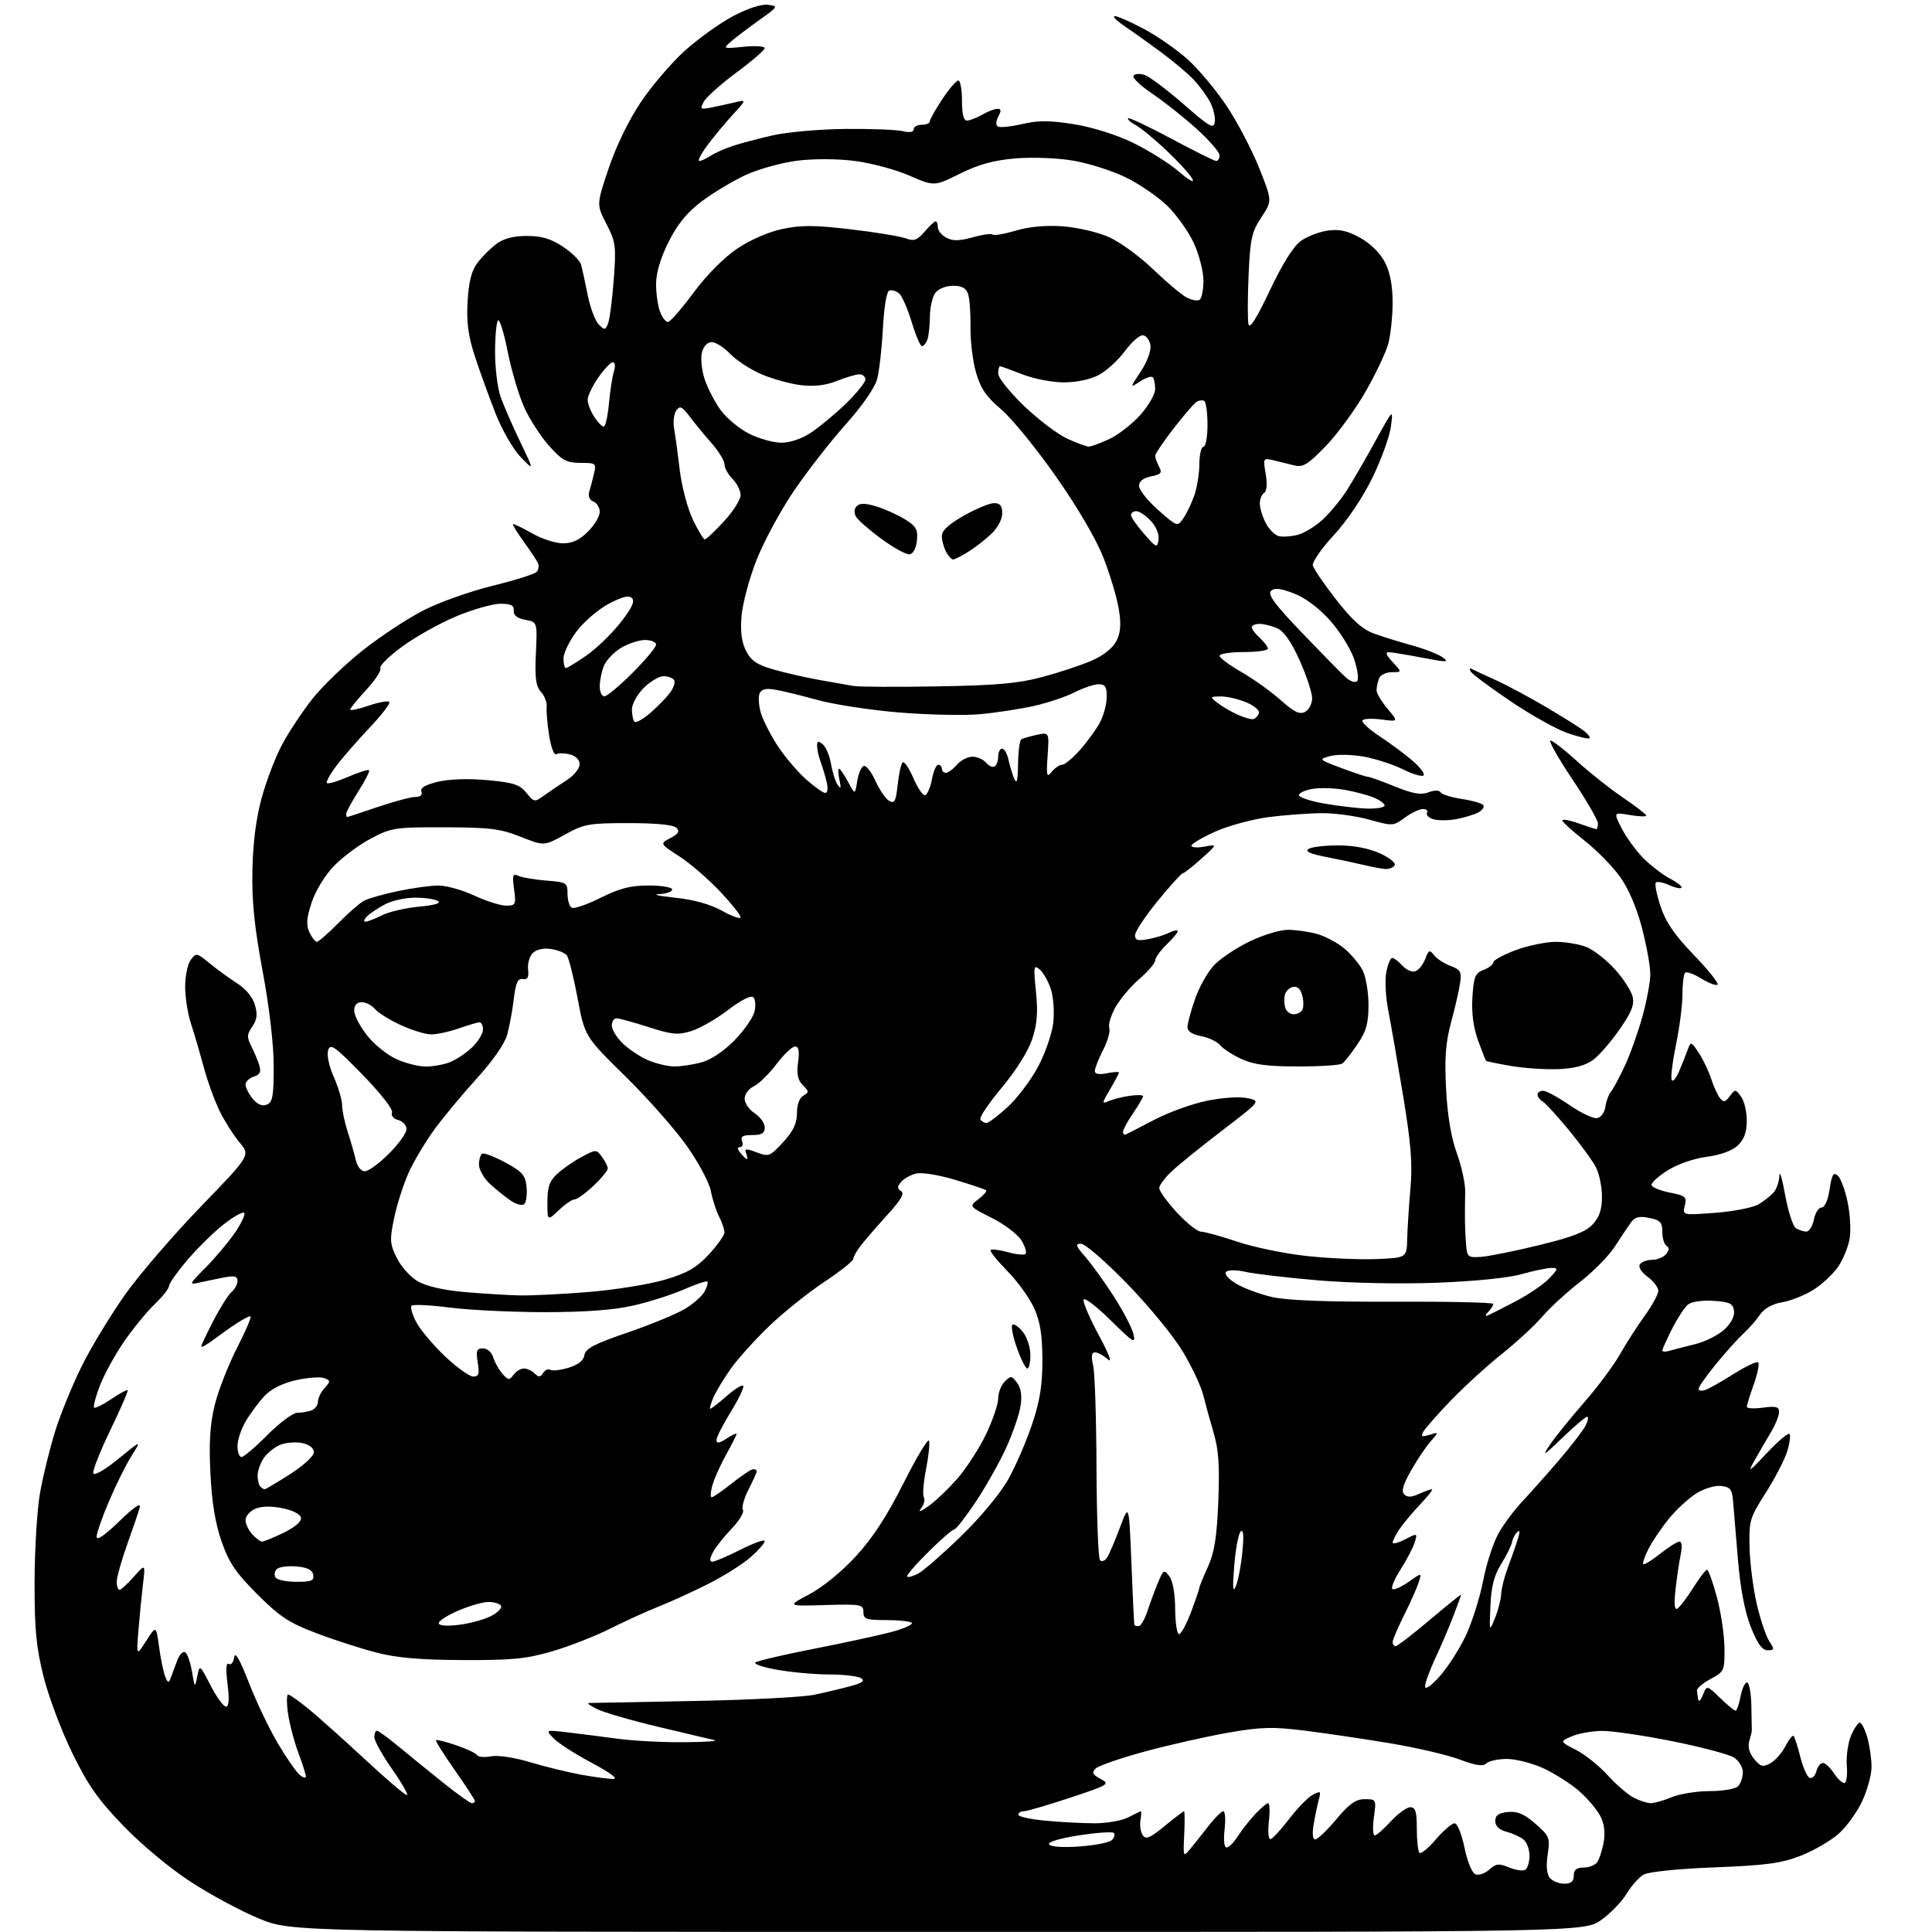 <?xml version="1.0" encoding="UTF-8" standalone="no"?>
<svg 
  version="1.1" 
  xmlns="http://www.w3.org/2000/svg" 
  xmlns:xlink="http://www.w3.org/1999/xlink" 
  xmlns:svg="http://www.w3.org/2000/svg"
  xmlns:rdf="http://www.w3.org/1999/02/22-rdf-syntax-ns#"
  xmlns:cc="http://creativecommons.org/ns#"
  xmlns:dc="http://purl.org/dc/elements/1.1/"
  viewBox="0 0 480 480"
  width="480"
  height="480"
>
<style>svg {background-color: white; }</style>"
<path stroke="none" fill="black" fill-rule="evenodd" d="M233.10,479.98C72.50,479.97 72.50,479.97 64.50,476.72C60.10,474.93 52.45,470.83 47.50,467.61C42.27,464.22 35.21,458.36 30.66,453.63C24.37,447.11 21.85,443.52 17.94,435.50C15.25,430.00 12.04,421.45 10.81,416.50C8.98,409.19 8.57,404.78 8.59,393.00C8.61,385.02 9.21,375.12 9.93,371.00C10.64,366.88 12.36,359.90 13.73,355.50C15.11,351.10 18.16,343.68 20.52,339.00C22.87,334.32 27.65,326.47 31.15,321.55C34.64,316.63 43.06,306.85 49.85,299.82C62.21,287.04 62.21,287.04 59.55,283.88C58.09,282.14 55.86,278.64 54.60,276.11C53.35,273.57 51.53,268.57 50.58,265.00C49.62,261.43 48.19,256.57 47.42,254.22C46.64,251.86 46.00,247.78 46.00,245.16C46.00,242.53 46.62,239.53 47.38,238.49C48.72,236.66 48.88,236.69 52.13,239.37C53.98,240.89 57.06,243.13 58.97,244.34C61.07,245.67 62.79,247.77 63.34,249.68C64.02,252.04 63.85,253.38 62.67,255.06C61.34,256.97 61.30,257.68 62.42,259.90C63.15,261.33 64.05,263.48 64.42,264.67C64.92,266.32 64.59,267.00 63.04,267.49C61.92,267.84 61.00,268.73 61.00,269.46C61.00,270.18 61.79,271.76 62.76,272.95C63.92,274.38 65.11,274.90 66.26,274.45C67.73,273.89 68.00,272.43 68.00,264.94C68.00,259.53 66.93,250.32 65.25,241.29C63.19,230.21 62.55,223.91 62.71,216.16C62.85,209.36 63.64,203.21 65.02,198.20C66.17,194.00 68.44,188.07 70.07,185.02C71.70,181.96 75.06,176.87 77.55,173.71C80.03,170.54 85.71,165.07 90.17,161.54C94.63,158.02 101.48,153.52 105.39,151.55C109.30,149.57 116.96,146.87 122.40,145.53C127.85,144.19 132.74,142.66 133.28,142.12C133.82,141.58 133.97,140.54 133.62,139.82C133.26,139.09 131.66,136.70 130.07,134.50C128.47,132.30 127.29,130.38 127.44,130.23C127.59,130.08 129.69,131.08 132.11,132.46C134.52,133.85 138.00,134.98 139.83,134.99C142.18,135.00 144.01,134.15 146.08,132.08C147.68,130.47 149.00,128.27 149.00,127.18C149.00,126.10 148.29,124.94 147.43,124.61C146.50,124.25 146.07,123.30 146.38,122.25C146.67,121.29 147.20,119.26 147.56,117.75C148.19,115.10 148.07,115.00 144.22,115.00C140.82,115.00 139.69,114.40 136.50,110.87C134.45,108.60 131.66,104.31 130.30,101.34C128.94,98.37 127.07,92.09 126.14,87.40C125.22,82.71 124.13,79.20 123.73,79.60C123.33,80.00 123.00,83.58 123.00,87.54C123.00,91.51 123.62,96.49 124.38,98.62C125.14,100.76 127.32,105.77 129.24,109.76C132.72,117.02 132.72,117.02 129.37,113.57C127.52,111.66 124.75,106.88 123.15,102.82C121.57,98.79 119.26,92.43 118.03,88.67C116.32,83.47 115.88,80.19 116.17,74.95C116.45,70.04 117.14,67.28 118.59,65.34C119.71,63.85 121.83,61.72 123.31,60.62C125.14,59.25 127.55,58.62 130.91,58.62C134.55,58.62 136.86,59.30 139.83,61.27C142.04,62.73 144.07,64.73 144.35,65.71C144.63,66.70 145.38,70.09 146.00,73.25C146.63,76.41 147.87,79.73 148.76,80.61C150.24,82.10 150.43,82.07 151.10,80.26C151.50,79.18 152.13,74.29 152.49,69.40C153.11,61.18 152.97,60.13 150.68,55.67C148.19,50.85 148.19,50.85 151.22,41.82C153.04,36.40 156.21,29.86 159.16,25.45C161.87,21.40 166.78,15.65 170.08,12.66C173.38,9.68 178.77,5.80 182.05,4.05C185.69,2.12 189.10,1.00 190.76,1.19C193.43,1.51 193.38,1.60 188.61,5.01C185.91,6.93 182.76,9.32 181.61,10.32C179.54,12.11 179.59,12.13 184.75,11.62C187.64,11.33 190.00,11.48 190.00,11.95C190.00,12.42 186.84,15.15 182.97,18.02C179.11,20.88 175.46,24.14 174.86,25.26C173.85,27.14 174.00,27.25 176.77,26.70C178.42,26.37 181.06,25.79 182.63,25.42C185.50,24.74 185.50,24.74 181.94,28.62C179.98,30.75 177.15,34.19 175.64,36.25C174.13,38.31 173.27,40.00 173.73,40.00C174.18,40.00 175.44,39.42 176.53,38.72C177.61,38.01 180.07,36.91 182.00,36.27C183.93,35.63 188.43,34.44 192.01,33.62C195.60,32.81 203.70,32.09 210.01,32.03C216.33,31.97 222.74,32.22 224.25,32.58C226.00,33.00 227.00,32.83 227.00,32.12C227.00,31.50 227.90,31.00 229.00,31.00C230.10,31.00 231.00,30.63 231.00,30.17C231.00,29.72 232.39,27.24 234.09,24.67C235.80,22.10 237.60,20.00 238.09,20.00C238.59,20.00 239.00,22.25 239.00,25.00C239.00,28.35 239.41,29.99 240.25,29.96C240.94,29.95 242.62,29.29 244.00,28.50C245.38,27.71 247.08,27.05 247.79,27.04C248.75,27.01 248.81,27.49 248.03,28.94C247.42,30.08 247.37,31.11 247.91,31.44C248.41,31.75 251.14,31.47 253.97,30.82C257.98,29.89 260.82,29.90 266.81,30.86C271.39,31.59 277.33,33.46 281.50,35.48C285.35,37.34 290.48,40.56 292.89,42.63C295.55,44.91 296.87,45.62 296.23,44.43C295.65,43.34 292.76,40.17 289.81,37.38C286.86,34.59 283.41,31.75 282.14,31.07C280.87,30.39 280.03,29.64 280.28,29.39C280.52,29.14 285.36,31.43 291.04,34.47C296.71,37.51 301.72,40.00 302.17,40.00C302.63,40.00 303.00,39.36 303.00,38.58C303.00,37.80 300.41,34.83 297.25,31.97C294.09,29.12 289.15,25.20 286.27,23.27C283.39,21.33 281.29,19.33 281.60,18.83C281.91,18.33 283.14,18.23 284.33,18.60C285.52,18.98 289.87,22.24 294.00,25.84C300.60,31.61 301.54,32.14 301.81,30.27C301.98,29.09 301.45,26.87 300.63,25.32C299.80,23.77 297.96,21.26 296.53,19.76C295.10,18.25 291.48,15.20 288.49,12.99C285.50,10.78 281.40,7.85 279.38,6.49C277.37,5.12 276.28,4.00 276.97,4.00C277.66,4.00 280.92,5.44 284.22,7.20C287.53,8.96 292.42,12.37 295.09,14.77C297.76,17.17 302.11,22.37 304.75,26.32C307.39,30.27 311.02,37.19 312.82,41.70C316.09,49.90 316.09,49.90 313.38,54.00C310.99,57.62 310.61,59.30 310.21,68.31C309.96,73.92 309.95,79.41 310.17,80.51C310.46,81.87 312.12,79.26 315.47,72.19C318.64,65.50 321.36,61.17 323.23,59.84C324.80,58.72 327.83,57.56 329.95,57.28C332.83,56.89 334.86,57.36 338.01,59.12C340.55,60.55 342.96,62.95 344.10,65.20C345.37,67.69 346.00,71.00 345.99,75.21C345.99,78.67 345.49,83.30 344.88,85.50C344.27,87.69 341.69,93.09 339.16,97.50C336.62,101.90 332.20,107.92 329.34,110.88C324.94,115.42 323.74,116.16 321.57,115.63C320.16,115.28 317.82,114.71 316.39,114.36C313.83,113.74 313.79,113.80 314.46,117.76C314.88,120.27 314.74,122.04 314.07,122.46C313.48,122.82 313.00,124.01 313.00,125.11C313.00,126.20 313.66,128.37 314.46,129.92C315.26,131.48 316.73,132.95 317.71,133.20C318.69,133.45 320.85,133.29 322.50,132.85C324.15,132.40 326.98,130.64 328.80,128.92C330.61,127.21 333.28,123.94 334.73,121.65C336.17,119.37 339.34,113.90 341.76,109.50C346.15,101.50 346.15,101.50 345.57,106.00C345.24,108.47 343.16,114.21 340.95,118.74C338.54,123.65 334.68,129.40 331.38,132.96C328.33,136.25 325.99,139.62 326.17,140.46C326.35,141.30 328.97,145.14 331.98,149.00C336.06,154.21 338.50,156.38 341.48,157.45C343.69,158.24 347.98,159.57 351.00,160.40C354.02,161.23 357.38,162.55 358.45,163.34C360.14,164.57 359.48,164.58 353.45,163.42C349.63,162.68 345.86,162.06 345.08,162.04C344.10,162.01 344.40,162.79 346.00,164.50C348.35,167.00 348.35,167.00 345.78,167.00C344.36,167.00 342.94,167.71 342.61,168.58C342.27,169.45 342.00,170.77 342.00,171.51C342.00,172.24 343.23,174.30 344.73,176.09C347.45,179.32 347.45,179.32 343.23,178.76C340.90,178.45 338.78,178.55 338.50,178.99C338.23,179.44 340.14,181.20 342.75,182.92C345.36,184.63 349.05,187.37 350.94,189.00C352.83,190.63 354.06,192.27 353.68,192.65C353.30,193.03 351.02,192.36 348.61,191.16C346.20,189.96 341.82,188.53 338.87,187.99C335.86,187.45 332.18,187.38 330.50,187.84C327.53,188.65 327.55,188.68 333.29,190.83C336.47,192.02 339.43,193.00 339.87,193.00C340.30,193.00 343.31,194.08 346.54,195.39C351.01,197.21 353.02,197.56 354.88,196.86C356.41,196.28 357.55,196.28 357.92,196.86C358.24,197.38 360.64,198.12 363.26,198.52C365.88,198.91 368.26,199.61 368.54,200.07C368.82,200.52 368.25,201.33 367.26,201.86C366.27,202.39 363.82,203.13 361.82,203.51C359.81,203.88 357.23,203.89 356.07,203.52C354.92,203.16 354.23,202.44 354.54,201.93C354.86,201.42 354.40,201.00 353.52,201.00C352.64,201.00 350.61,201.97 349.01,203.15C346.17,205.25 345.98,205.26 340.24,203.65C337.01,202.74 331.70,202.01 328.43,202.03C325.17,202.05 319.20,202.49 315.16,203.01C311.13,203.54 305.16,205.16 301.91,206.62C298.66,208.08 296.00,209.65 296.00,210.11C296.00,210.57 297.46,210.67 299.25,210.34C302.50,209.73 302.50,209.73 298.50,213.32C296.30,215.30 294.21,216.94 293.86,216.96C293.51,216.98 290.70,220.09 287.61,223.86C284.53,227.64 282.00,231.45 282.00,232.34C282.00,233.62 282.67,233.82 285.25,233.33C287.04,233.00 289.33,232.30 290.34,231.78C291.35,231.26 292.35,231.02 292.58,231.24C292.80,231.46 291.63,232.93 289.99,234.51C288.35,236.09 287.00,237.93 287.00,238.61C287.00,239.29 285.25,241.34 283.12,243.17C280.98,245.00 278.30,248.18 277.14,250.23C275.99,252.29 275.30,254.61 275.60,255.39C275.89,256.17 275.21,258.63 274.07,260.86C272.93,263.09 272.00,265.44 272.00,266.09C272.00,266.85 273.04,267.04 275.00,266.65C276.65,266.32 278.00,266.24 278.00,266.47C278.00,266.70 277.01,268.57 275.79,270.63C273.69,274.19 273.68,274.33 275.54,273.53C276.62,273.07 278.96,272.49 280.75,272.24C282.54,271.99 284.00,272.04 284.00,272.35C284.00,272.66 282.88,274.57 281.50,276.60C280.12,278.62 279.00,280.70 279.00,281.22C279.00,281.74 279.34,282.01 279.75,281.83C280.16,281.64 283.37,279.99 286.88,278.16C290.39,276.33 296.24,274.22 299.88,273.48C303.64,272.70 307.96,272.42 309.87,272.82C313.24,273.53 313.24,273.53 303.87,280.70C298.72,284.64 293.04,289.22 291.25,290.88C289.46,292.53 288.00,294.48 288.01,295.19C288.02,295.91 289.99,298.64 292.40,301.25C294.81,303.86 297.50,306.00 298.37,306.00C299.24,306.00 303.30,307.12 307.39,308.49C311.48,309.87 319.25,311.47 324.66,312.05C330.07,312.64 337.87,312.98 342.00,312.81C349.50,312.50 349.50,312.50 349.62,307.71C349.69,305.08 350.05,299.43 350.43,295.15C350.96,289.07 350.55,284.02 348.55,271.94C347.14,263.45 345.48,253.94 344.87,250.81C344.26,247.69 344.05,243.52 344.42,241.56C344.79,239.60 345.45,238.00 345.89,238.00C346.33,238.00 347.48,238.87 348.44,239.93C349.40,241.00 350.86,241.61 351.67,241.30C352.49,240.98 353.58,239.60 354.11,238.22C354.95,235.99 355.20,235.89 356.28,237.31C356.95,238.19 358.79,239.39 360.36,239.97C362.86,240.90 363.16,241.43 362.75,244.27C362.49,246.04 361.49,250.42 360.52,253.99C359.17,258.98 358.88,262.81 359.27,270.49C359.61,277.10 360.52,282.54 361.94,286.50C363.13,289.80 364.06,294.07 364.02,296.00C363.98,297.93 363.95,300.85 363.96,302.50C363.96,304.15 364.08,307.07 364.23,309.00C364.49,312.34 364.66,312.49 368.00,312.26C369.93,312.12 376.43,310.81 382.45,309.34C390.66,307.34 393.97,306.05 395.70,304.19C397.38,302.38 398.00,300.51 398.00,297.30C398.00,294.88 397.33,291.60 396.50,290.01C395.68,288.41 392.67,284.27 389.81,280.81C386.95,277.34 384.02,274.14 383.31,273.70C382.59,273.26 382.00,272.47 382.00,271.95C382.00,271.43 382.62,271.00 383.39,271.00C384.15,271.00 387.11,272.60 389.95,274.56C392.80,276.52 395.89,277.98 396.81,277.80C397.74,277.62 398.66,276.36 398.85,274.99C399.04,273.62 399.67,271.92 400.25,271.21C400.84,270.50 402.39,267.58 403.72,264.73C405.04,261.88 406.99,256.39 408.06,252.54C409.13,248.69 410.01,243.96 410.01,242.02C410.02,240.08 409.08,234.88 407.92,230.45C406.57,225.34 404.57,220.70 402.42,217.74C400.56,215.17 396.66,211.21 393.77,208.93C390.87,206.65 388.35,204.39 388.17,203.91C387.99,203.43 389.74,203.70 392.05,204.52C394.36,205.33 396.42,206.00 396.63,206.00C396.83,206.00 397.00,205.35 397.00,204.55C397.00,203.76 394.13,198.81 390.61,193.55C387.10,188.30 384.67,184.00 385.22,184.00C385.77,184.00 388.71,186.28 391.76,189.07C394.81,191.86 399.94,195.92 403.15,198.11C406.37,200.29 409.00,202.32 409.00,202.63C409.00,202.93 407.17,202.87 404.93,202.49C400.86,201.80 400.86,201.80 402.89,205.79C404.01,207.99 406.41,211.29 408.22,213.14C410.04,214.99 413.04,217.30 414.90,218.28C416.75,219.26 418.04,220.29 417.76,220.57C417.49,220.85 416.07,220.53 414.63,219.88C413.18,219.22 411.72,218.94 411.39,219.27C411.07,219.60 411.59,222.26 412.56,225.19C413.85,229.10 416.03,232.28 420.82,237.25C424.40,240.96 427.05,244.28 426.72,244.62C426.38,244.95 424.58,244.28 422.71,243.13C420.84,241.97 419.01,241.32 418.65,241.68C418.29,242.04 418.00,244.46 418.00,247.06C418.00,249.66 417.29,255.22 416.42,259.41C415.56,263.61 415.06,267.59 415.31,268.27C415.57,268.95 416.44,267.93 417.24,266.00C418.05,264.07 419.02,261.62 419.40,260.55C420.04,258.75 420.25,258.83 422.04,261.55C423.11,263.17 424.50,266.07 425.13,268.00C425.75,269.93 426.74,272.10 427.33,272.84C428.20,273.94 428.64,273.85 429.76,272.34C431.08,270.56 431.17,270.56 432.56,272.44C433.35,273.51 433.99,276.21 433.98,278.44C433.97,281.33 433.32,283.10 431.73,284.60C430.34,285.91 427.44,286.96 424.00,287.41C420.79,287.83 416.73,289.25 414.25,290.82C411.92,292.29 410.15,293.94 410.33,294.48C410.51,295.02 412.57,295.85 414.92,296.31C418.77,297.07 419.12,297.38 418.58,299.55C417.98,301.94 417.98,301.94 426.24,301.31C430.80,300.97 435.62,300.01 437.00,299.16C438.38,298.33 440.06,296.96 440.75,296.13C441.44,295.30 442.04,293.47 442.09,292.06C442.14,290.65 442.78,292.83 443.52,296.90C444.26,300.97 445.45,304.67 446.18,305.13C446.91,305.59 448.07,305.98 448.77,305.98C449.48,305.99 450.32,304.65 450.65,303.00C450.98,301.35 451.84,300.00 452.56,300.00C453.36,300.00 454.15,298.20 454.56,295.47C455.10,291.87 455.50,291.17 456.56,292.05C457.29,292.66 458.41,295.64 459.04,298.68C459.67,301.72 459.89,305.85 459.52,307.85C459.16,309.86 457.89,312.92 456.72,314.66C455.54,316.40 452.84,318.96 450.70,320.34C448.57,321.72 445.05,323.15 442.89,323.52C440.31,323.95 438.36,325.04 437.23,326.68C436.28,328.06 434.43,330.15 433.13,331.34C431.83,332.53 428.79,335.90 426.38,338.84C423.97,341.78 422.00,344.58 422.00,345.06C422.00,345.54 422.79,345.65 423.75,345.30C424.71,344.95 427.91,343.14 430.86,341.27C433.81,339.41 436.49,338.16 436.83,338.49C437.16,338.83 436.66,341.28 435.72,343.93C434.77,346.59 434.00,349.10 434.00,349.52C434.00,349.93 435.80,350.02 438.00,349.73C441.27,349.29 442.00,349.49 442.00,350.85C441.99,351.76 441.05,354.07 439.89,356.00C438.74,357.93 436.90,361.07 435.82,363.00C434.13,366.00 434.57,365.72 438.91,361.07C441.70,358.09 444.25,355.92 444.59,356.26C444.92,356.59 444.66,358.58 443.99,360.68C443.32,362.78 440.92,367.41 438.64,370.97C434.72,377.10 434.51,377.80 434.67,384.47C434.76,388.34 435.57,394.64 436.46,398.49C437.35,402.33 438.75,406.49 439.56,407.74C440.92,409.81 440.89,410.00 439.16,410.00C437.80,410.00 436.65,408.41 435.00,404.25C433.49,400.46 432.40,394.75 431.79,387.50C431.27,381.45 430.73,374.93 430.58,373.00C430.34,370.04 429.89,369.45 427.63,369.18C426.14,369.00 423.42,369.82 421.48,371.01C419.57,372.20 416.48,375.04 414.62,377.33C412.77,379.62 410.48,383.00 409.55,384.84C408.62,386.68 408.04,388.37 408.27,388.61C408.50,388.84 410.40,387.67 412.48,386.01C414.57,384.36 416.72,383.00 417.26,383.00C417.85,383.00 417.97,384.31 417.56,386.25C417.19,388.04 416.61,391.93 416.28,394.91C415.87,398.61 416.02,400.10 416.75,399.65C417.34,399.29 419.10,396.97 420.66,394.50C422.22,392.03 423.77,390.00 424.11,390.00C424.44,390.00 425.54,393.04 426.54,396.75C427.55,400.46 428.40,406.14 428.44,409.38C428.50,415.09 428.40,415.30 425.00,417.13C423.07,418.17 421.55,419.46 421.60,420.01C421.65,420.55 421.80,421.56 421.91,422.25C422.03,422.94 422.56,422.41 423.09,421.08C424.06,418.67 424.06,418.67 427.33,421.83C429.12,423.57 430.86,425.00 431.19,425.00C431.51,425.00 432.07,423.43 432.43,421.50C432.80,419.57 433.52,418.00 434.05,418.00C434.57,418.00 435.05,420.59 435.12,423.75C435.18,426.91 435.24,429.73 435.23,430.00C435.23,430.27 434.94,431.45 434.59,432.61C434.19,433.95 434.62,435.55 435.79,436.99C437.36,438.93 437.96,439.09 439.81,438.10C441.00,437.46 442.69,435.56 443.56,433.88C444.43,432.19 445.36,431.03 445.62,431.29C445.88,431.55 446.64,433.92 447.30,436.55C447.96,439.19 449.01,441.51 449.62,441.71C450.24,441.92 450.99,441.16 451.28,440.04C451.57,438.92 452.29,438.00 452.88,438.00C453.47,438.00 454.69,439.12 455.59,440.50C456.49,441.88 457.67,443.00 458.21,443.00C458.74,443.00 459.03,441.09 458.84,438.75C458.65,436.41 459.12,433.04 459.87,431.25C460.63,429.46 461.62,428.00 462.07,428.00C462.53,428.00 463.37,429.69 463.95,431.75C464.52,433.81 464.99,437.07 464.98,439.00C464.98,440.93 463.93,444.75 462.65,447.51C461.37,450.26 458.71,453.93 456.74,455.65C454.77,457.38 450.54,459.82 447.33,461.07C442.53,462.94 438.78,463.44 426.00,463.94C416.90,464.29 409.62,465.04 408.36,465.74C407.19,466.41 405.31,468.51 404.18,470.42C403.05,472.33 400.23,475.27 397.92,476.95C393.70,480.00 393.70,480.00 233.10,479.98zM388.62,468.00C390.33,468.00 391.00,467.44 391.00,466.00C391.00,464.56 391.67,464.00 393.38,464.00C394.69,464.00 396.20,463.44 396.75,462.75C397.29,462.06 398.04,459.83 398.41,457.78C398.86,455.28 398.59,453.11 397.59,451.18C396.77,449.59 394.42,446.82 392.37,445.02C390.31,443.21 386.35,440.68 383.57,439.38C380.78,438.08 376.68,437.02 374.45,437.01C372.22,437.00 369.90,437.50 369.29,438.11C368.48,438.92 366.69,438.66 362.64,437.14C359.59,436.00 351.79,434.18 345.30,433.10C338.81,432.02 329.29,430.61 324.14,429.97C316.18,428.98 313.35,429.05 305.14,430.48C299.84,431.41 290.55,433.50 284.50,435.14C278.45,436.78 272.92,438.69 272.22,439.38C271.19,440.39 271.42,440.89 273.44,441.97C275.83,443.25 275.51,443.44 265.83,446.65C260.28,448.49 255.12,450.00 254.37,450.00C253.61,450.00 253.00,450.38 253.00,450.86C253.00,451.33 256.04,452.00 259.75,452.35C263.46,452.70 268.98,452.99 272.00,452.99C275.02,452.99 278.79,452.32 280.36,451.49C281.94,450.67 283.34,450.00 283.48,450.00C283.61,450.00 283.55,451.01 283.34,452.25C283.13,453.49 283.38,455.15 283.90,455.93C284.67,457.11 285.67,456.69 289.34,453.68C291.81,451.66 293.99,450.00 294.17,450.00C294.35,450.00 294.37,452.59 294.22,455.75C293.94,461.39 293.97,461.46 295.72,459.35C296.70,458.17 298.76,455.58 300.29,453.60C301.83,451.62 303.46,450.00 303.92,450.00C304.38,450.00 304.53,452.02 304.25,454.50C303.94,457.21 304.14,459.00 304.75,459.00C305.31,459.00 306.55,457.76 307.51,456.25C308.47,454.74 310.41,452.26 311.82,450.75C313.22,449.24 314.68,448.00 315.06,448.00C315.44,448.00 315.53,450.02 315.25,452.50C314.97,454.98 315.14,456.97 315.62,456.94C316.10,456.91 318.18,454.68 320.23,451.99C322.28,449.30 324.93,446.57 326.12,445.93C328.11,444.87 328.24,444.97 327.65,447.14C327.29,448.44 326.72,451.19 326.37,453.25C325.98,455.57 326.14,457.00 326.78,457.00C327.35,457.00 329.70,454.75 332.00,452.00C335.25,448.12 336.83,447.00 339.07,447.00C341.92,447.00 341.95,447.06 341.34,451.50C341.01,453.98 341.09,456.00 341.54,456.00C341.99,456.00 343.80,454.43 345.56,452.50C347.33,450.57 349.50,449.00 350.38,449.00C351.67,449.00 352.00,450.09 352.00,454.33C352.00,457.27 352.30,459.96 352.66,460.33C353.02,460.69 354.86,459.19 356.74,456.99C358.62,454.80 360.71,453.00 361.38,453.00C362.07,453.00 363.14,455.63 363.85,459.05C364.57,462.56 365.72,465.34 366.59,465.67C367.41,465.99 368.95,465.45 370.01,464.49C371.67,462.99 372.38,462.91 374.91,463.96C376.54,464.64 378.36,464.90 378.94,464.54C379.52,464.18 380.00,462.61 380.00,461.06C380.00,459.51 379.35,457.71 378.56,457.05C377.77,456.40 375.86,455.52 374.31,455.11C372.46,454.61 371.50,453.70 371.50,452.43C371.50,451.00 372.31,450.42 374.65,450.19C377.04,449.96 378.69,450.67 381.49,453.12C384.97,456.18 385.14,456.60 384.52,460.74C384.09,463.58 384.28,465.63 385.05,466.56C385.71,467.35 387.31,468.00 388.62,468.00zM268.21,458.75C272.02,458.48 275.64,457.76 276.25,457.15C276.87,456.53 277.08,455.74 276.72,455.39C276.37,455.03 272.47,455.31 268.05,455.99C263.20,456.75 260.28,457.64 260.65,458.24C261.02,458.84 264.08,459.05 268.21,458.75zM117.22,448.00C117.65,448.00 118.00,447.76 118.00,447.46C118.00,447.17 115.75,443.72 113.00,439.80C110.24,435.88 108.14,432.52 108.33,432.34C108.51,432.16 110.76,432.72 113.33,433.60C115.90,434.47 118.24,435.58 118.54,436.06C118.83,436.54 120.39,436.67 121.98,436.35C123.67,436.02 127.75,436.63 131.70,437.81C135.44,438.94 141.17,440.34 144.43,440.93C147.70,441.52 151.30,441.99 152.43,441.97C153.65,441.96 151.42,440.31 147.05,437.99C142.94,435.81 138.67,433.07 137.55,431.90C135.50,429.76 135.50,429.76 141.00,430.40C144.03,430.76 149.65,431.47 153.50,431.99C157.35,432.51 164.78,432.90 170.00,432.85C175.22,432.81 178.60,432.57 177.50,432.32C176.40,432.08 169.97,430.56 163.20,428.94C156.44,427.33 149.69,425.35 148.20,424.55C145.50,423.08 145.50,423.08 148.00,423.07C149.38,423.06 161.07,422.84 174.00,422.57C186.93,422.30 199.68,421.62 202.35,421.05C205.02,420.49 209.03,419.53 211.27,418.93C214.29,418.12 214.97,417.60 213.92,416.93C213.14,416.44 209.61,416.02 206.08,416.02C202.55,416.01 196.78,415.50 193.25,414.88C189.72,414.27 187.21,413.44 187.67,413.04C188.13,412.64 194.80,411.08 202.50,409.58C210.20,408.07 218.91,406.17 221.86,405.36C224.80,404.55 226.90,403.57 226.52,403.19C226.14,402.81 223.28,402.50 220.17,402.50C215.18,402.50 214.51,402.26 214.51,400.50C214.50,398.62 213.92,398.52 205.00,398.77C195.50,399.05 195.50,399.05 201.11,396.08C204.41,394.33 209.19,390.42 212.68,386.61C216.83,382.08 220.43,376.55 224.52,368.41C227.76,361.98 230.59,357.27 230.82,357.95C231.04,358.62 230.70,361.84 230.06,365.10C229.42,368.36 229.18,371.49 229.53,372.05C229.88,372.62 229.57,373.84 228.84,374.75C227.98,375.82 228.66,375.61 230.70,374.18C232.46,372.94 235.73,369.81 237.97,367.22C240.21,364.62 243.38,359.69 245.02,356.25C246.66,352.81 248.00,348.84 248.00,347.43C248.00,346.01 248.73,344.13 249.62,343.24C251.12,341.74 251.36,341.76 252.69,343.56C253.67,344.87 253.95,346.75 253.55,349.32C253.22,351.43 251.63,356.07 250.01,359.64C248.39,363.21 244.99,369.25 242.46,373.07C239.92,376.88 237.49,380.00 237.05,380.00C236.62,380.00 233.71,382.53 230.59,385.63C227.47,388.72 225.12,391.46 225.37,391.71C225.62,391.96 226.88,391.61 228.16,390.93C229.45,390.25 234.25,386.05 238.83,381.60C243.69,376.88 248.57,370.99 250.52,367.50C252.36,364.20 255.02,358.05 256.43,353.82C258.38,348.00 258.99,344.14 258.98,337.82C258.96,331.64 258.43,328.34 256.93,325.00C255.81,322.52 252.81,318.37 250.26,315.77C247.71,313.17 245.84,310.82 246.12,310.55C246.39,310.28 248.32,310.52 250.40,311.10C252.48,311.68 254.46,311.87 254.80,311.53C255.14,311.20 254.69,309.70 253.80,308.21C252.91,306.72 249.60,304.20 246.45,302.61C240.72,299.72 240.72,299.72 243.09,297.93C244.40,296.94 245.25,295.94 244.99,295.71C244.72,295.48 241.25,294.31 237.27,293.12C233.13,291.88 228.98,291.22 227.56,291.57C226.20,291.92 224.53,292.86 223.86,293.67C222.88,294.84 222.89,295.31 223.88,295.93C224.78,296.48 223.83,298.14 220.55,301.73C218.03,304.50 215.08,307.90 213.99,309.29C212.89,310.68 212.00,312.24 212.00,312.76C212.00,313.28 208.74,315.87 204.75,318.52C200.76,321.17 194.64,326.07 191.15,329.42C187.66,332.76 183.36,337.52 181.60,340.00C179.84,342.48 177.87,345.74 177.22,347.25C176.57,348.76 176.24,350.00 176.49,350.00C176.73,350.00 178.54,348.59 180.50,346.87C182.46,345.14 184.32,343.99 184.64,344.30C184.95,344.61 183.58,347.50 181.60,350.70C179.62,353.91 178.00,357.10 178.00,357.79C178.00,358.69 178.70,358.59 180.50,357.41C181.88,356.51 183.00,355.99 183.00,356.26C183.00,356.53 181.85,358.80 180.45,361.32C179.04,363.83 177.50,367.26 177.02,368.94C176.53,370.62 176.45,372.00 176.82,371.99C177.19,371.98 179.48,370.41 181.89,368.49C184.31,366.57 186.67,365.00 187.14,365.00C187.61,365.00 188.00,365.24 188.00,365.54C188.00,365.84 187.08,367.88 185.96,370.07C184.84,372.27 184.22,374.54 184.58,375.12C184.94,375.71 183.66,377.83 181.73,379.84C179.81,381.85 177.72,384.51 177.08,385.75C176.30,387.28 176.27,388.00 176.99,388.00C177.58,388.00 180.74,386.64 184.03,384.99C187.31,383.33 190.00,382.38 190.00,382.88C190.00,383.38 188.40,385.19 186.45,386.91C184.50,388.62 179.77,391.60 175.93,393.53C172.10,395.46 166.61,397.97 163.74,399.10C160.87,400.24 155.41,402.72 151.62,404.62C147.83,406.52 141.30,409.07 137.12,410.29C130.75,412.14 127.12,412.49 115.00,412.44C104.44,412.40 98.60,411.89 93.50,410.57C89.65,409.58 82.90,407.40 78.50,405.72C71.79,403.17 69.44,401.62 63.92,396.09C58.60,390.77 56.89,388.25 55.06,383.00C53.49,378.51 52.63,373.26 52.27,365.99C51.90,358.24 52.19,353.77 53.37,348.99C54.26,345.42 56.77,339.01 58.95,334.75C61.13,330.49 62.60,327.00 62.21,327.01C61.82,327.01 60.30,327.80 58.84,328.76C57.37,329.71 54.79,331.54 53.09,332.82C51.39,334.09 50.00,334.86 50.00,334.53C50.00,334.19 51.38,331.27 53.07,328.03C54.75,324.79 56.78,321.60 57.57,320.95C58.35,320.29 59.00,319.08 59.00,318.25C59.00,317.08 58.26,316.88 55.75,317.36C53.96,317.71 51.21,318.28 49.64,318.63C46.85,319.26 46.88,319.17 51.14,314.87C53.54,312.45 56.80,308.55 58.40,306.21C59.99,303.88 61.01,301.68 60.67,301.33C60.32,300.99 58.06,302.25 55.64,304.13C53.22,306.02 49.16,310.00 46.62,312.97C44.08,315.95 42.00,318.88 42.00,319.49C42.00,320.11 40.38,322.16 38.40,324.05C36.42,325.95 32.97,330.18 30.73,333.45C28.49,336.72 25.82,341.61 24.79,344.32C23.76,347.03 23.12,349.46 23.38,349.71C23.64,349.97 25.54,349.02 27.62,347.62C29.69,346.21 31.54,345.20 31.72,345.39C31.90,345.57 29.97,350.03 27.42,355.29C24.87,360.56 22.97,365.40 23.18,366.04C23.40,366.71 26.02,365.20 29.38,362.47C35.19,357.73 35.19,357.73 32.69,361.69C31.32,363.87 28.80,368.93 27.10,372.93C25.39,376.93 24.00,380.93 24.00,381.82C24.00,382.85 26.05,381.44 29.63,377.97C33.28,374.42 35.07,373.20 34.73,374.50C34.43,375.60 33.02,379.75 31.59,383.73C30.17,387.71 29.00,391.87 29.00,392.98C29.00,394.09 29.30,395.00 29.68,395.00C30.05,395.00 31.65,393.54 33.24,391.75C36.13,388.50 36.13,388.50 35.53,393.50C35.20,396.25 34.69,401.43 34.40,405.00C33.87,411.50 33.87,411.50 36.33,407.66C38.79,403.81 38.79,403.81 39.52,409.16C39.92,412.10 40.60,415.40 41.03,416.50C41.64,418.10 41.91,418.20 42.37,417.00C42.68,416.18 43.40,414.24 43.97,412.69C44.53,411.14 45.45,410.16 46.00,410.50C46.55,410.84 47.31,413.00 47.70,415.31C48.39,419.39 48.42,419.42 49.01,416.50C49.61,413.50 49.61,413.50 52.32,418.75C53.81,421.64 55.53,424.00 56.13,424.00C56.88,424.00 57.01,422.22 56.53,418.39C56.07,414.68 56.17,412.99 56.84,413.40C57.40,413.75 58.00,413.01 58.18,411.76C58.40,410.20 59.52,412.14 61.81,418.00C63.62,422.68 66.86,429.46 69.00,433.08C71.14,436.70 73.59,440.24 74.44,440.95C75.30,441.66 76.00,441.85 76.00,441.37C76.00,440.89 75.16,438.25 74.13,435.50C73.10,432.75 71.94,428.36 71.57,425.75C71.19,423.14 71.20,421.00 71.59,421.00C71.98,421.00 74.27,422.62 76.68,424.59C79.09,426.57 85.38,432.19 90.66,437.09C95.93,441.99 100.63,446.00 101.09,446.00C101.55,446.00 99.92,443.12 97.47,439.61C95.01,436.10 93.00,432.50 93.00,431.61C93.00,430.72 93.29,430.00 93.65,430.00C94.00,430.00 96.33,431.69 98.83,433.75C101.32,435.81 106.30,439.86 109.90,442.75C113.50,445.64 116.80,448.00 117.22,448.00zM410.13,447.99C411.02,448.00 413.37,447.32 415.35,446.50C417.32,445.68 421.56,445.00 424.77,445.00C427.98,445.00 431.14,444.46 431.80,443.80C432.46,443.14 433.00,441.58 433.00,440.32C433.00,439.05 432.01,437.42 430.75,436.63C429.51,435.85 422.65,434.04 415.50,432.60C408.35,431.17 400.48,430.01 398.00,430.04C395.52,430.07 392.15,430.67 390.50,431.38C387.50,432.68 387.50,432.68 391.57,434.77C393.81,435.91 397.34,438.74 399.41,441.04C401.49,443.34 404.39,445.84 405.85,446.60C407.31,447.36 409.23,447.99 410.13,447.99zM357.67,416.50C359.64,414.30 362.56,409.76 364.15,406.42C365.73,403.07 367.70,396.85 368.51,392.60C369.33,388.35 371.10,382.99 372.45,380.69C373.81,378.38 376.41,374.93 378.24,373.00C380.06,371.07 384.07,366.57 387.14,363.00C390.21,359.43 393.25,355.49 393.90,354.25C394.54,353.01 394.73,352.00 394.32,352.00C393.90,352.00 391.12,354.36 388.13,357.25C383.50,361.72 383.04,361.98 385.04,359.00C386.33,357.07 390.15,352.35 393.51,348.50C396.88,344.65 400.91,339.25 402.46,336.50C404.02,333.75 406.80,329.41 408.65,326.87C410.49,324.32 412.00,321.54 412.00,320.70C412.00,319.86 410.81,318.30 409.35,317.23C407.82,316.12 407.00,314.82 407.41,314.15C407.80,313.52 409.16,313.00 410.44,313.00C411.71,313.00 413.28,312.37 413.93,311.59C414.73,310.62 414.77,309.97 414.05,309.53C413.47,309.17 413.00,307.61 413.00,306.07C413.00,303.69 412.49,303.15 409.75,302.59C407.26,302.08 406.20,302.34 405.21,303.71C404.50,304.69 402.70,307.39 401.21,309.69C399.72,312.00 395.81,315.97 392.53,318.52C389.24,321.07 385.02,324.95 383.15,327.14C381.27,329.33 376.74,333.51 373.08,336.43C369.42,339.35 363.74,344.54 360.46,347.95C357.18,351.36 354.11,354.84 353.64,355.68C352.94,356.92 353.22,357.07 355.14,356.48C357.50,355.75 357.50,355.75 355.42,358.13C354.27,359.43 352.09,362.68 350.57,365.35C348.60,368.80 348.11,370.51 348.87,371.27C349.64,372.04 350.69,372.01 352.52,371.17C353.94,370.53 355.39,370.00 355.75,370.00C356.11,370.00 354.81,371.69 352.85,373.75C350.90,375.81 348.56,378.61 347.65,379.97C346.74,381.33 346.00,382.81 346.00,383.25C346.00,383.69 347.39,383.33 349.09,382.45C352.15,380.87 352.17,380.88 351.49,383.18C351.11,384.45 349.50,387.52 347.92,390.00C346.34,392.48 345.48,394.65 346.01,394.83C346.54,395.01 348.38,394.15 350.10,392.93C353.23,390.70 353.23,390.70 352.48,393.10C352.07,394.42 350.45,398.07 348.87,401.22C347.29,404.37 346.00,407.41 346.00,407.97C346.00,408.54 346.34,409.00 346.75,408.99C347.16,408.98 350.99,406.04 355.25,402.44C359.51,398.85 363.00,396.04 363.00,396.20C363.00,396.37 362.14,398.75 361.08,401.50C360.03,404.25 358.01,408.98 356.59,412.00C355.18,415.02 354.03,418.18 354.05,419.00C354.07,419.89 355.54,418.87 357.67,416.50zM292.93,406.00C293.44,406.00 294.79,403.51 295.93,400.46C297.07,397.42 298.00,394.69 298.00,394.41C298.00,394.12 298.95,391.81 300.10,389.28C301.72,385.73 302.31,381.98 302.68,373.08C303.04,364.24 302.77,360.20 301.53,356.00C300.64,352.98 299.46,348.70 298.91,346.50C298.35,344.30 296.05,339.43 293.79,335.68C291.54,331.93 285.34,324.39 280.03,318.93C274.72,313.47 269.57,309.00 268.58,309.00C267.08,309.00 267.25,309.52 269.65,312.27C271.22,314.07 274.38,318.45 276.68,322.02C278.98,325.58 281.19,329.80 281.58,331.38C282.21,333.98 281.65,333.64 275.93,328.01C272.44,324.57 269.41,322.26 269.21,322.88C269.00,323.50 270.71,327.48 273.00,331.73C275.52,336.41 276.41,338.78 275.25,337.73C274.20,336.78 272.78,336.00 272.09,336.00C271.19,336.00 271.05,336.91 271.59,339.25C272.01,341.04 272.38,352.47 272.42,364.67C272.47,376.86 272.86,387.20 273.30,387.64C273.75,388.08 274.54,387.78 275.06,386.97C275.58,386.16 277.02,382.80 278.25,379.50C280.50,373.50 280.50,373.50 281.10,388.50C281.42,396.75 281.76,403.61 281.85,403.75C281.93,403.89 282.42,404.00 282.92,404.00C283.43,404.00 284.40,402.31 285.08,400.25C285.76,398.19 286.95,394.99 287.72,393.14C289.04,389.98 289.20,389.89 290.53,391.64C291.38,392.77 291.95,395.97 291.97,399.75C291.99,403.19 292.42,406.00 292.93,406.00zM371.43,402.00C372.21,400.07 372.90,397.38 372.97,396.00C373.03,394.62 373.77,391.70 374.60,389.50C375.43,387.30 376.53,384.18 377.04,382.57C377.69,380.52 377.65,379.95 376.91,380.69C376.33,381.27 375.77,382.37 375.66,383.14C375.54,383.91 374.35,386.31 373.01,388.49C371.20,391.41 370.50,394.13 370.29,398.97C370.01,405.49 370.02,405.49 371.43,402.00zM113.95,403.69C116.67,403.37 120.28,402.39 121.98,401.51C123.68,400.63 124.80,399.48 124.47,398.96C124.15,398.43 122.75,398.00 121.38,398.00C120.00,398.00 116.65,398.96 113.94,400.12C111.22,401.29 109.00,402.70 109.00,403.26C109.00,403.89 110.88,404.06 113.95,403.69zM307.05,394.07C307.61,392.73 308.34,388.91 308.66,385.57C309.06,381.49 308.93,379.83 308.25,380.50C307.69,381.05 306.97,384.88 306.64,389.00C306.19,394.55 306.30,395.87 307.05,394.07zM73.63,393.00C77.39,393.00 78.09,392.71 77.82,391.25C77.58,390.01 76.35,389.41 73.61,389.18C71.48,389.01 69.29,389.31 68.76,389.84C68.22,390.38 68.08,391.31 68.45,391.91C68.82,392.51 71.15,393.00 73.63,393.00zM65.13,383.00C65.58,383.00 68.00,382.00 70.51,380.79C73.35,379.40 74.95,378.00 74.77,377.07C74.60,376.17 72.70,375.21 70.09,374.69C67.24,374.13 64.86,374.20 63.34,374.89C62.05,375.48 61.00,376.72 61.00,377.65C61.00,378.58 61.74,380.17 62.65,381.17C63.57,382.18 64.68,383.00 65.13,383.00zM65.76,370.00C66.00,370.00 68.84,368.31 72.08,366.25C75.36,364.15 77.97,361.76 77.98,360.83C77.99,359.80 76.91,358.92 75.17,358.54C73.62,358.20 71.19,358.36 69.77,358.90C68.36,359.43 66.48,360.90 65.60,362.16C64.72,363.42 64.00,365.39 64.00,366.56C64.00,367.72 64.30,368.97 64.67,369.33C65.03,369.70 65.53,370.00 65.76,370.00zM60.00,362.00C60.55,362.00 63.46,359.52 66.46,356.50C69.46,353.48 72.80,351.00 73.87,351.00C74.95,351.00 76.55,350.73 77.42,350.39C78.29,350.06 79.00,349.08 79.00,348.22C79.00,347.36 79.74,345.84 80.64,344.85C82.15,343.17 82.15,342.99 80.55,342.38C79.60,342.02 76.46,342.25 73.56,342.90C70.19,343.65 67.39,345.05 65.75,346.79C64.35,348.28 62.26,351.07 61.11,353.00C59.95,354.93 59.01,357.74 59.00,359.25C59.00,360.76 59.45,362.00 60.00,362.00zM127.58,341.57C128.21,340.70 129.37,340.00 130.16,340.00C130.95,340.00 132.16,340.56 132.84,341.24C133.83,342.23 134.26,342.20 134.93,341.11C135.40,340.36 136.20,340.01 136.72,340.33C137.24,340.65 139.30,340.41 141.29,339.80C143.68,339.07 145.00,338.01 145.20,336.66C145.44,335.05 147.69,333.88 156.07,331.01C161.88,329.02 168.30,326.36 170.33,325.10C172.36,323.85 174.51,321.92 175.09,320.82C175.68,319.73 175.97,318.64 175.73,318.40C175.50,318.17 172.88,319.05 169.90,320.36C166.93,321.67 161.26,323.47 157.30,324.37C152.41,325.48 145.38,326.00 135.37,326.00C127.27,326.00 116.65,325.49 111.79,324.87C106.92,324.24 102.63,324.03 102.26,324.40C101.89,324.78 102.43,326.64 103.46,328.55C104.48,330.45 107.70,334.26 110.60,337.01C113.50,339.75 116.64,342.00 117.57,342.00C118.94,342.00 119.16,341.34 118.69,338.50C118.21,335.55 118.42,335.00 120.00,335.00C121.06,335.00 122.16,335.96 122.55,337.25C122.93,338.49 123.96,340.32 124.83,341.32C126.27,342.95 126.55,342.97 127.58,341.57zM255.23,340.00C254.81,340.00 253.66,337.71 252.66,334.91C251.67,332.11 251.15,329.52 251.51,329.16C251.88,328.80 253.03,329.56 254.09,330.86C255.14,332.16 256.00,334.75 256.00,336.61C256.00,338.47 255.66,340.00 255.23,340.00zM414.75,335.61C415.71,335.33 418.57,334.58 421.10,333.97C423.62,333.35 426.91,331.71 428.40,330.33C430.09,328.77 431.00,327.00 430.81,325.66C430.55,323.84 429.74,323.45 425.67,323.19C422.85,323.01 420.22,323.40 419.34,324.13C418.52,324.81 416.75,327.53 415.42,330.15C414.09,332.78 413.00,335.20 413.00,335.53C413.00,335.86 413.79,335.90 414.75,335.61zM369.50,326.87C370.05,326.66 373.20,325.07 376.50,323.34C379.80,321.61 383.59,319.03 384.92,317.60C387.15,315.21 387.19,315.00 385.42,315.01C384.37,315.02 381.02,315.72 378.00,316.57C374.72,317.50 366.18,318.35 356.84,318.70C347.79,319.03 335.33,318.78 327.34,318.09C319.73,317.44 311.70,316.50 309.50,316.00C307.18,315.48 305.13,315.47 304.62,315.98C304.10,316.50 305.15,317.73 307.09,318.91C308.94,320.03 312.94,321.52 315.97,322.23C319.73,323.09 329.42,323.47 346.25,323.40C359.86,323.35 371.00,323.59 371.00,323.95C371.00,324.31 370.44,325.20 369.75,325.93C369.06,326.65 368.95,327.08 369.50,326.87zM129.00,321.84C132.03,321.91 139.85,321.52 146.40,320.98C152.94,320.44 161.43,319.06 165.26,317.92C170.77,316.28 173.03,314.98 176.10,311.68C178.23,309.38 179.98,306.92 179.99,306.20C179.99,305.49 179.39,303.69 178.63,302.20C177.88,300.72 176.98,297.89 176.62,295.93C176.27,293.96 173.65,289.01 170.80,284.93C167.96,280.84 161.05,273.00 155.46,267.50C145.28,257.50 145.28,257.50 143.50,248.00C142.52,242.78 141.32,237.99 140.83,237.36C140.34,236.73 138.56,236.02 136.88,235.77C135.00,235.49 133.26,235.89 132.36,236.79C131.55,237.59 131.03,239.43 131.20,240.88C131.42,242.83 131.09,243.43 129.89,243.24C128.64,243.04 128.14,244.16 127.64,248.24C127.30,251.13 126.55,255.14 125.99,257.15C125.39,259.28 122.35,263.66 118.71,267.65C115.27,271.42 110.52,277.12 108.14,280.32C105.77,283.52 102.77,288.54 101.48,291.46C100.18,294.38 98.57,299.45 97.90,302.72C96.79,308.06 96.86,309.05 98.59,312.55C99.64,314.69 102.00,317.31 103.84,318.36C105.92,319.56 110.24,320.55 115.34,321.00C119.83,321.39 125.97,321.77 129.00,321.84zM138.80,300.69C136.00,303.37 136.00,303.37 136.00,298.64C136.00,294.90 136.52,293.43 138.44,291.64C139.79,290.40 142.52,288.50 144.51,287.44C148.10,285.52 148.16,285.52 149.57,287.44C150.36,288.51 151.00,289.81 151.00,290.32C151.00,290.84 149.39,292.78 147.43,294.63C145.46,296.48 143.35,298.00 142.73,298.00C142.12,298.00 140.35,299.21 138.80,300.69zM130.28,299.12C129.80,299.60 128.34,299.26 126.96,298.34C125.61,297.43 123.26,295.55 121.75,294.16C120.24,292.77 119.00,290.61 119.00,289.37C119.00,288.13 119.35,286.90 119.79,286.63C120.22,286.36 122.81,287.35 125.54,288.82C129.79,291.12 130.55,291.98 130.82,294.88C131.00,296.73 130.76,298.64 130.28,299.12zM90.65,291.00C91.54,291.00 94.23,289.03 96.63,286.63C99.03,284.23 101.00,281.49 101.00,280.54C101.00,279.59 100.07,278.57 98.94,278.27C97.75,277.96 97.10,277.18 97.40,276.40C97.70,275.63 94.55,271.60 90.04,266.98C83.17,259.93 82.08,259.16 81.52,260.92C81.15,262.09 81.75,264.91 82.94,267.60C84.07,270.16 85.00,273.31 85.00,274.59C85.00,275.88 85.63,278.86 86.39,281.22C87.15,283.57 88.06,286.74 88.41,288.25C88.78,289.85 89.71,291.00 90.65,291.00zM185.59,288.00C185.78,288.00 185.69,287.35 185.38,286.55C184.91,285.33 185.32,285.29 187.99,286.30C191.00,287.44 191.32,287.31 194.58,283.76C197.10,281.01 198.00,279.12 198.00,276.56C198.00,274.44 198.61,272.76 199.59,272.21C201.03,271.41 201.02,271.16 199.46,269.61C198.20,268.34 197.89,266.86 198.28,263.95C198.66,261.12 198.44,260.00 197.52,260.00C196.81,260.00 194.72,261.99 192.87,264.43C191.02,266.87 188.49,269.34 187.25,269.91C186.01,270.49 185.00,271.86 185.00,272.96C185.00,274.05 186.12,275.69 187.50,276.59C188.88,277.49 190.00,279.08 190.00,280.12C190.00,281.56 189.27,282.00 186.89,282.00C184.54,282.00 183.93,282.37 184.36,283.50C184.68,284.32 184.45,285.00 183.85,285.00C183.13,285.00 183.18,285.51 184.00,286.50C184.68,287.32 185.40,288.00 185.59,288.00zM245.08,279.00C245.61,279.00 248.00,277.20 250.38,275.00C252.77,272.80 256.15,268.32 257.90,265.03C259.65,261.74 261.35,256.86 261.67,254.17C261.99,251.42 261.73,247.71 261.07,245.72C260.43,243.76 259.17,241.56 258.29,240.83C256.83,239.62 256.74,240.13 257.38,246.37C257.91,251.58 257.68,254.44 256.43,258.21C255.45,261.17 252.40,266.02 248.90,270.20C245.67,274.06 243.27,277.62 243.57,278.11C243.87,278.60 244.55,279.00 245.08,279.00zM387.26,265.62C384.09,265.75 378.80,265.41 375.50,264.85C372.20,264.29 369.37,263.71 369.21,263.55C369.05,263.38 368.14,261.06 367.18,258.38C366.03,255.16 365.57,251.53 365.82,247.69C366.14,242.64 366.51,241.76 368.60,240.96C369.92,240.46 371.00,239.62 371.00,239.10C371.00,238.57 373.49,237.21 376.54,236.07C379.58,234.93 384.10,234.00 386.57,234.00C389.04,234.00 392.51,234.61 394.28,235.35C396.05,236.09 399.18,238.55 401.22,240.82C403.27,243.09 405.24,246.12 405.60,247.56C406.11,249.59 405.41,251.39 402.38,255.75C400.25,258.83 397.27,262.25 395.76,263.36C393.91,264.72 391.17,265.45 387.26,265.62zM105.68,264.98C107.44,264.99 110.14,264.52 111.68,263.94C113.23,263.35 115.74,261.69 117.25,260.25C118.76,258.81 120.00,256.81 120.00,255.81C120.00,254.82 119.61,254.00 119.13,254.00C118.64,254.00 116.34,254.68 114.00,255.50C111.66,256.32 108.57,257.00 107.12,256.99C105.68,256.98 102.25,255.93 99.50,254.65C96.75,253.37 93.88,251.57 93.13,250.66C92.37,249.75 90.91,249.00 89.88,249.00C88.64,249.00 88.00,249.71 88.00,251.11C88.00,252.26 89.44,255.02 91.19,257.24C92.94,259.46 96.21,262.10 98.44,263.11C100.67,264.13 103.93,264.97 105.68,264.98zM167.50,264.96C169.15,264.97 172.24,264.51 174.36,263.92C176.69,263.27 179.93,261.09 182.50,258.45C184.85,256.03 187.07,252.85 187.44,251.38C187.81,249.91 187.69,248.29 187.18,247.78C186.60,247.20 184.20,248.41 180.87,250.94C177.92,253.19 173.78,255.55 171.69,256.19C168.43,257.19 166.90,257.04 161.12,255.18C157.40,253.98 153.83,253.00 153.18,253.00C152.53,253.00 152.00,253.82 152.00,254.81C152.00,255.81 153.24,257.81 154.75,259.26C156.26,260.71 159.07,262.57 161.00,263.41C162.93,264.24 165.85,264.94 167.50,264.96zM322.50,264.96C314.97,264.96 311.51,264.51 308.50,263.14C306.30,262.14 303.89,260.58 303.15,259.68C302.41,258.79 300.27,257.77 298.40,257.42C296.15,256.99 295.01,256.22 295.03,255.14C295.05,254.24 295.89,251.11 296.90,248.20C297.90,245.28 300.03,241.51 301.61,239.82C303.20,238.13 307.20,235.46 310.50,233.88C313.80,232.29 318.07,231.00 320.00,231.01C321.93,231.01 325.17,231.48 327.22,232.04C329.26,232.61 332.32,234.24 334.00,235.66C335.69,237.08 337.73,239.51 338.54,241.07C339.34,242.63 340.00,246.49 340.00,249.65C340.00,254.26 339.46,256.19 337.25,259.45C335.74,261.68 334.05,263.83 333.50,264.23C332.95,264.64 328.00,264.97 322.50,264.96zM321.41,252.00C322.22,252.00 323.18,251.52 323.54,250.94C323.89,250.36 323.90,248.76 323.56,247.38C323.14,245.72 322.35,244.98 321.23,245.20C320.29,245.38 319.37,246.33 319.18,247.32C318.99,248.31 319.08,249.77 319.38,250.56C319.69,251.35 320.60,252.00 321.41,252.00zM78.73,233.98C79.15,233.97 81.53,231.91 84.00,229.40C86.47,226.89 89.36,224.37 90.41,223.80C91.46,223.23 95.29,222.14 98.91,221.38C102.53,220.62 107.07,220.00 109.00,220.01C110.92,220.02 114.91,221.14 117.85,222.51C120.79,223.88 124.34,225.00 125.73,225.00C128.12,225.00 128.23,224.76 127.72,220.93C127.24,217.38 127.39,216.95 128.84,217.61C129.75,218.03 132.86,218.55 135.75,218.78C140.76,219.17 141.00,219.32 141.00,222.03C141.00,223.60 141.46,225.16 142.02,225.51C142.58,225.86 145.80,224.76 149.18,223.07C153.93,220.70 156.64,220.00 161.16,220.00C164.39,220.00 167.00,220.45 167.00,221.00C167.00,221.55 165.54,222.06 163.75,222.14C161.96,222.21 163.75,222.61 167.71,223.03C172.46,223.53 176.48,224.66 179.46,226.32C181.96,227.72 184.00,228.41 184.00,227.87C184.00,227.33 181.66,224.41 178.80,221.38C175.94,218.36 171.42,214.47 168.75,212.74C163.91,209.60 163.91,209.60 166.56,208.21C168.58,207.16 168.94,206.54 168.06,205.66C167.32,204.92 162.99,204.50 156.20,204.50C146.30,204.50 145.11,204.71 140.34,207.36C135.19,210.21 135.19,210.21 129.34,207.89C124.31,205.89 121.71,205.57 110.50,205.54C98.18,205.50 97.22,205.65 92.22,208.29C89.31,209.82 85.17,212.88 83.03,215.09C80.76,217.42 78.42,221.24 77.45,224.16C76.15,228.05 76.02,229.75 76.86,231.60C77.47,232.92 78.30,233.99 78.73,233.98zM90.77,229.00C91.28,229.00 93.14,228.28 94.90,227.40C96.66,226.52 100.82,225.56 104.13,225.25C107.93,224.91 109.66,224.40 108.82,223.87C108.10,223.41 105.57,223.02 103.20,223.02C100.84,223.01 97.48,223.73 95.75,224.63C94.02,225.53 91.98,226.88 91.23,227.63C90.47,228.38 90.27,229.00 90.77,229.00zM344.19,215.90C343.26,215.84 340.93,215.41 339.00,214.94C337.07,214.47 332.85,213.57 329.60,212.94C325.51,212.15 324.14,211.53 325.10,210.91C325.87,210.43 329.20,210.03 332.50,210.04C336.31,210.04 340.08,210.76 342.82,212.00C345.20,213.08 346.86,214.42 346.51,214.98C346.16,215.54 345.12,215.95 344.19,215.90zM86.25,202.99C86.39,202.99 89.81,201.86 93.85,200.49C97.89,199.12 102.10,198.00 103.20,198.00C104.47,198.00 105.02,197.51 104.70,196.66C104.35,195.75 105.65,194.98 108.84,194.22C111.70,193.55 116.46,193.39 121.15,193.83C127.58,194.42 129.12,194.93 130.78,196.97C132.69,199.33 132.83,199.35 135.13,197.67C136.43,196.72 138.96,195.01 140.75,193.87C142.54,192.73 144.00,190.96 144.00,189.92C144.00,188.76 143.07,187.80 141.56,187.42C140.21,187.09 138.69,187.07 138.18,187.39C137.67,187.70 136.88,185.61 136.43,182.73C135.98,179.85 135.71,176.64 135.82,175.60C135.94,174.55 135.30,172.88 134.41,171.90C133.12,170.48 132.86,168.46 133.14,162.32C133.50,154.54 133.50,154.54 130.50,153.99C128.46,153.61 127.54,152.88 127.64,151.72C127.75,150.40 126.97,150.00 124.32,150.00C122.42,150.00 117.50,151.40 113.39,153.11C109.28,154.82 103.22,158.21 99.92,160.64C96.62,163.07 94.18,165.48 94.50,166.00C94.82,166.52 93.27,168.92 91.04,171.34C88.82,173.75 87.00,175.98 87.00,176.30C87.00,176.62 89.05,176.18 91.55,175.33C94.06,174.47 96.38,174.05 96.71,174.38C97.05,174.71 94.87,177.58 91.87,180.74C88.87,183.91 85.13,188.20 83.57,190.28C82.00,192.35 80.95,194.28 81.22,194.55C81.49,194.83 83.87,194.13 86.50,193.00C89.13,191.87 91.47,191.13 91.69,191.36C91.92,191.58 90.73,193.93 89.05,196.58C87.37,199.23 86.00,201.75 86.00,202.20C86.00,202.64 86.11,203.00 86.25,202.99zM339.75,200.89C342.09,200.95 344.00,200.60 344.00,200.12C344.00,199.64 342.76,198.74 341.25,198.12C339.74,197.51 336.48,196.65 334.00,196.22C331.52,195.79 328.02,195.68 326.21,195.97C324.40,196.26 322.83,196.95 322.71,197.50C322.59,198.05 325.43,199.01 329.00,199.64C332.57,200.27 337.41,200.83 339.75,200.89zM223.02,195.00C223.31,192.32 223.86,189.81 224.25,189.42C224.63,189.03 225.86,190.83 226.97,193.42C228.08,196.01 229.42,197.86 229.95,197.53C230.49,197.20 231.22,195.37 231.57,193.46C231.93,191.56 232.62,190.00 233.11,190.00C233.60,190.00 234.00,190.45 234.00,191.00C234.00,191.55 234.45,192.00 235.01,192.00C235.57,192.00 236.79,191.10 237.73,190.00C238.67,188.90 240.41,188.00 241.60,188.00C242.79,188.00 244.31,188.67 244.99,189.49C245.67,190.31 246.63,190.73 247.11,190.43C247.60,190.13 248.00,189.01 248.00,187.94C248.00,186.87 248.44,186.00 248.98,186.00C249.52,186.00 250.23,187.24 250.55,188.75C250.88,190.26 251.53,192.40 252.00,193.50C252.63,194.94 252.88,193.92 252.93,189.81C252.97,186.68 253.34,183.92 253.75,183.68C254.16,183.43 255.89,182.94 257.59,182.57C260.67,181.91 260.67,181.91 260.28,187.71C259.93,192.83 260.05,193.30 261.30,191.75C262.08,190.79 263.25,190.00 263.89,190.00C264.53,190.00 266.51,188.37 268.28,186.37C270.05,184.38 272.27,181.34 273.21,179.62C274.15,177.90 274.94,175.04 274.96,173.25C274.99,170.63 274.60,170.00 272.96,170.00C271.84,170.00 269.15,170.90 266.98,172.01C264.82,173.11 260.22,174.65 256.77,175.41C253.32,176.18 247.33,177.09 243.45,177.44C239.57,177.80 230.57,177.60 223.45,177.02C216.33,176.44 207.12,175.02 203.00,173.88C198.88,172.74 194.10,171.58 192.39,171.31C190.19,170.96 189.11,171.26 188.70,172.35C188.37,173.19 188.51,175.30 189.01,177.04C189.51,178.77 191.32,182.38 193.03,185.04C194.74,187.71 197.91,191.49 200.07,193.45C202.24,195.40 204.46,197.00 205.02,197.00C205.63,197.00 205.77,195.88 205.37,194.25C205.01,192.74 204.32,190.46 203.85,189.18C203.38,187.91 203.00,186.17 203.00,185.31C203.00,184.08 203.30,184.00 204.42,184.94C205.20,185.58 206.13,187.79 206.47,189.83C206.82,191.87 207.56,194.21 208.13,195.02C208.91,196.13 209.01,195.82 208.56,193.75C208.23,192.24 208.18,191.00 208.46,191.00C208.73,191.00 209.73,192.46 210.69,194.25C212.43,197.50 212.43,197.50 212.97,194.08C213.26,192.20 213.99,190.50 214.59,190.30C215.18,190.10 216.50,191.78 217.51,194.02C218.52,196.26 220.06,198.49 220.92,198.98C222.24,199.73 222.59,199.07 223.02,195.00zM394.92,183.42C394.68,183.66 392.23,183.09 389.49,182.15C386.75,181.21 380.37,177.65 375.32,174.24C370.28,170.84 365.82,167.52 365.42,166.87C365.02,166.22 365.10,165.91 365.60,166.18C366.09,166.45 368.75,167.68 371.50,168.92C374.25,170.16 379.88,173.17 384.00,175.60C388.12,178.03 392.37,180.69 393.43,181.50C394.49,182.31 395.16,183.18 394.92,183.42zM161.46,177.22C163.20,175.73 165.41,173.48 166.37,172.24C167.32,171.00 167.83,169.54 167.49,168.99C167.16,168.45 165.97,168.00 164.86,168.00C163.75,168.00 161.53,169.32 159.92,170.92C158.31,172.54 157.00,174.93 157.00,176.26C157.00,177.58 157.29,178.96 157.64,179.31C157.99,179.66 159.71,178.72 161.46,177.22zM311.44,178.65C311.95,178.50 312.56,177.83 312.78,177.17C313.00,176.51 311.58,175.30 309.62,174.49C307.66,173.67 304.81,173.01 303.28,173.03C300.57,173.06 300.55,173.10 302.50,174.64C303.60,175.50 305.85,176.82 307.50,177.56C309.15,178.31 310.92,178.80 311.44,178.65zM324.25,176.86C325.21,176.35 326.00,174.82 326.00,173.47C326.00,172.12 324.61,167.92 322.92,164.13C320.87,159.55 319.02,156.87 317.37,156.12C316.02,155.51 314.03,155.00 312.95,155.00C311.88,155.00 311.00,155.38 311.00,155.85C311.00,156.31 311.90,157.50 313.00,158.50C314.10,159.50 315.00,160.69 315.00,161.15C315.00,161.62 312.30,162.00 309.00,162.00C305.70,162.00 303.00,162.42 303.00,162.93C303.00,163.44 305.42,165.24 308.37,166.93C311.32,168.62 315.71,171.75 318.12,173.89C321.52,176.92 322.89,177.58 324.25,176.86zM150.16,173.00C150.80,173.00 153.95,170.37 157.16,167.16C160.37,163.95 163.00,160.80 163.00,160.16C163.00,159.52 161.76,159.00 160.25,159.00C158.74,159.01 156.03,159.91 154.23,161.00C152.42,162.10 150.51,164.16 149.98,165.57C149.44,166.98 149.00,169.23 149.00,170.57C149.00,171.90 149.52,173.00 150.16,173.00zM233.00,170.53C247.65,170.28 253.06,169.79 259.00,168.19C263.12,167.09 268.61,165.27 271.19,164.15C274.10,162.89 276.44,161.05 277.34,159.31C278.41,157.23 278.58,155.19 277.98,151.43C277.54,148.64 275.85,142.93 274.22,138.74C272.38,134.01 267.90,126.32 262.38,118.43C257.50,111.45 251.35,103.92 248.73,101.69C245.03,98.56 243.62,96.50 242.49,92.57C241.68,89.78 241.06,84.74 241.12,81.37C241.17,78.00 240.91,74.29 240.54,73.12C240.04,71.57 239.05,71.00 236.79,71.00C235.04,71.00 233.15,71.75 232.39,72.75C231.66,73.71 231.05,76.38 231.03,78.67C231.01,80.96 230.73,83.55 230.39,84.42C230.06,85.29 229.46,86.00 229.05,86.00C228.65,86.00 227.50,83.29 226.50,79.99C225.50,76.68 224.09,73.49 223.37,72.89C222.65,72.30 221.56,71.98 220.95,72.18C220.29,72.40 219.64,76.21 219.36,81.53C219.10,86.46 218.46,92.13 217.94,94.12C217.36,96.33 214.29,100.77 210.06,105.50C206.25,109.77 200.44,117.24 197.15,122.10C193.86,126.96 189.71,134.66 187.93,139.21C186.14,143.77 184.48,150.02 184.23,153.09C183.92,156.99 184.26,159.61 185.38,161.76C186.63,164.18 188.12,165.18 192.24,166.35C195.13,167.18 200.20,168.33 203.50,168.92C206.80,169.50 210.62,170.17 212.00,170.42C213.38,170.66 222.82,170.71 233.00,170.53zM337.17,169.23C337.63,168.77 337.29,166.28 336.41,163.70C335.53,161.12 332.82,156.79 330.38,154.08C327.62,151.01 324.24,148.49 321.43,147.42C318.03,146.12 316.62,145.98 315.76,146.84C314.90,147.70 316.83,150.29 323.50,157.24C328.38,162.33 333.26,167.31 334.35,168.29C335.43,169.27 336.70,169.70 337.17,169.23zM140.57,166.00C140.88,166.00 143.15,164.62 145.60,162.93C148.06,161.24 151.87,157.57 154.08,154.78C156.97,151.12 157.79,149.39 157.01,148.61C156.23,147.83 154.61,148.22 151.24,150.01C148.66,151.38 145.08,154.45 143.28,156.83C141.48,159.21 140.00,162.25 140.00,163.58C140.00,164.91 140.26,166.00 140.57,166.00zM236.79,139.00C236.39,139.00 235.60,138.13 235.04,137.07C234.47,136.00 234.00,134.24 234.00,133.16C234.00,131.82 235.74,130.21 239.48,128.10C242.50,126.39 245.88,125.00 246.98,125.00C248.48,125.00 249.00,125.66 249.00,127.55C249.00,129.03 247.85,131.18 246.25,132.68C244.74,134.11 242.15,136.11 240.50,137.13C238.85,138.16 237.18,138.99 236.79,139.00zM226.00,137.71C225.18,137.84 222.03,136.12 219.00,133.90C215.98,131.68 213.12,129.18 212.65,128.34C212.14,127.42 212.22,126.38 212.86,125.74C213.63,124.97 215.03,125.00 217.72,125.82C219.80,126.45 222.99,127.89 224.81,129.01C227.61,130.73 228.08,131.54 227.81,134.26C227.63,136.18 226.89,137.58 226.00,137.71zM287.83,134.08C288.03,132.73 287.24,130.82 285.91,129.40C284.67,128.08 283.05,127.00 282.33,127.00C281.60,127.00 281.00,127.43 281.00,127.97C281.00,128.50 282.46,130.60 284.25,132.64C287.32,136.15 287.52,136.23 287.83,134.08zM175.11,134.00C175.46,134.00 177.60,131.99 179.87,129.52C182.14,127.06 184.00,124.13 184.00,123.02C184.00,121.91 183.10,120.10 182.00,119.00C180.90,117.90 180.00,116.27 180.00,115.37C180.00,114.48 178.54,112.08 176.75,110.06C174.96,108.03 172.51,105.05 171.30,103.43C169.43,100.95 168.93,100.73 168.02,102.00C167.43,102.83 167.19,104.85 167.48,106.50C167.78,108.15 168.41,112.77 168.88,116.76C169.35,120.76 170.80,126.27 172.10,129.01C173.41,131.76 174.76,134.00 175.11,134.00zM293.99,128.78C294.81,127.60 296.04,125.04 296.73,123.07C297.41,121.11 297.98,117.59 297.98,115.25C297.99,112.91 298.45,111.00 299.00,111.00C299.55,111.00 300.00,108.55 300.00,105.56C300.00,102.57 299.64,99.90 299.20,99.62C298.76,99.35 297.91,99.44 297.30,99.82C296.69,100.19 294.13,103.17 291.60,106.42C289.07,109.68 287.00,112.75 287.00,113.24C287.00,113.73 287.44,114.95 287.97,115.95C288.79,117.47 288.47,117.86 285.97,118.36C284.02,118.75 283.00,119.56 282.99,120.72C282.99,121.70 285.12,124.39 287.74,126.70C292.48,130.89 292.51,130.90 293.99,128.78zM270.50,110.96C271.05,110.96 273.30,110.14 275.50,109.13C277.70,108.13 281.19,105.44 283.25,103.15C285.32,100.86 287.00,97.95 287.00,96.66C287.00,95.38 286.72,94.06 286.39,93.72C286.05,93.38 284.63,93.85 283.23,94.77C280.68,96.44 280.68,96.44 283.42,92.30C284.98,89.95 286.02,87.16 285.83,85.84C285.65,84.56 284.82,83.42 284.00,83.30C283.18,83.19 281.15,84.94 279.50,87.20C277.85,89.45 274.93,92.13 273.02,93.15C270.91,94.27 267.47,95.00 264.30,95.00C261.43,95.00 256.79,94.10 254.00,93.00C251.21,91.90 248.72,91.00 248.46,91.00C248.21,91.00 248.00,91.83 248.00,92.84C248.00,93.85 250.89,97.46 254.43,100.86C257.97,104.26 262.81,107.92 265.18,109.00C267.56,110.07 269.95,110.96 270.50,110.96zM194.11,109.99C196.35,109.99 199.20,109.01 201.61,107.41C203.75,105.98 207.64,102.73 210.25,100.19C212.86,97.65 215.00,95.00 215.00,94.29C215.00,93.58 214.33,93.00 213.52,93.00C212.71,93.00 210.20,93.73 207.96,94.63C205.16,95.75 202.35,96.08 199.00,95.69C196.32,95.37 191.90,94.15 189.18,92.98C186.46,91.81 182.97,89.54 181.43,87.93C179.89,86.32 177.82,85.00 176.83,85.00C175.74,85.00 174.79,86.01 174.39,87.59C174.03,89.01 174.34,92.00 175.07,94.22C175.81,96.44 177.59,99.89 179.04,101.88C180.49,103.87 183.66,106.51 186.09,107.74C188.51,108.97 192.12,109.98 194.11,109.99zM149.99,106.00C150.42,106.00 151.00,103.41 151.29,100.25C151.58,97.09 152.14,93.49 152.53,92.25C152.93,90.96 152.81,90.00 152.25,90.00C151.71,90.00 150.09,91.71 148.64,93.80C147.19,95.90 146.00,98.39 146.00,99.34C146.00,100.29 146.73,102.18 147.62,103.54C148.50,104.89 149.57,106.00 149.99,106.00zM165.94,80.00C166.48,80.00 169.34,76.73 172.29,72.74C175.50,68.39 179.84,64.01 183.08,61.82C186.28,59.65 190.87,57.64 194.30,56.91C198.98,55.90 202.27,55.91 211.30,56.97C217.46,57.69 223.62,58.70 224.99,59.21C227.07,59.98 227.86,59.71 229.70,57.57C230.91,56.16 232.15,55.00 232.45,55.00C232.75,55.00 233.00,55.66 233.00,56.46C233.00,57.27 233.95,58.44 235.12,59.06C236.71,59.91 238.32,59.89 241.64,58.96C244.07,58.28 246.31,57.98 246.62,58.28C246.92,58.59 249.50,58.15 252.34,57.31C255.68,56.31 259.79,55.93 264.02,56.23C267.60,56.49 272.75,57.68 275.46,58.88C278.18,60.08 283.12,63.67 286.45,66.87C289.78,70.06 293.52,73.22 294.77,73.88C296.02,74.55 297.48,74.82 298.02,74.49C298.56,74.15 299.00,72.00 298.99,69.69C298.98,67.38 297.90,63.18 296.57,60.33C295.25,57.49 292.28,53.33 289.97,51.09C287.66,48.85 283.01,45.68 279.64,44.04C276.26,42.40 270.39,40.54 266.58,39.90C262.64,39.24 256.47,39.01 252.26,39.36C246.84,39.82 243.15,40.84 238.49,43.15C232.13,46.32 232.13,46.32 225.89,43.61C222.46,42.12 216.36,40.49 212.34,39.98C208.03,39.43 202.17,39.41 198.07,39.92C194.25,40.40 188.52,41.99 185.34,43.44C182.16,44.90 177.23,47.85 174.38,50.00C170.65,52.82 168.33,55.65 166.10,60.12C164.08,64.15 163.00,67.81 163.00,70.59C163.00,72.95 163.44,76.02 163.98,77.43C164.51,78.85 165.39,80.00 165.94,80.00z" />

</svg>